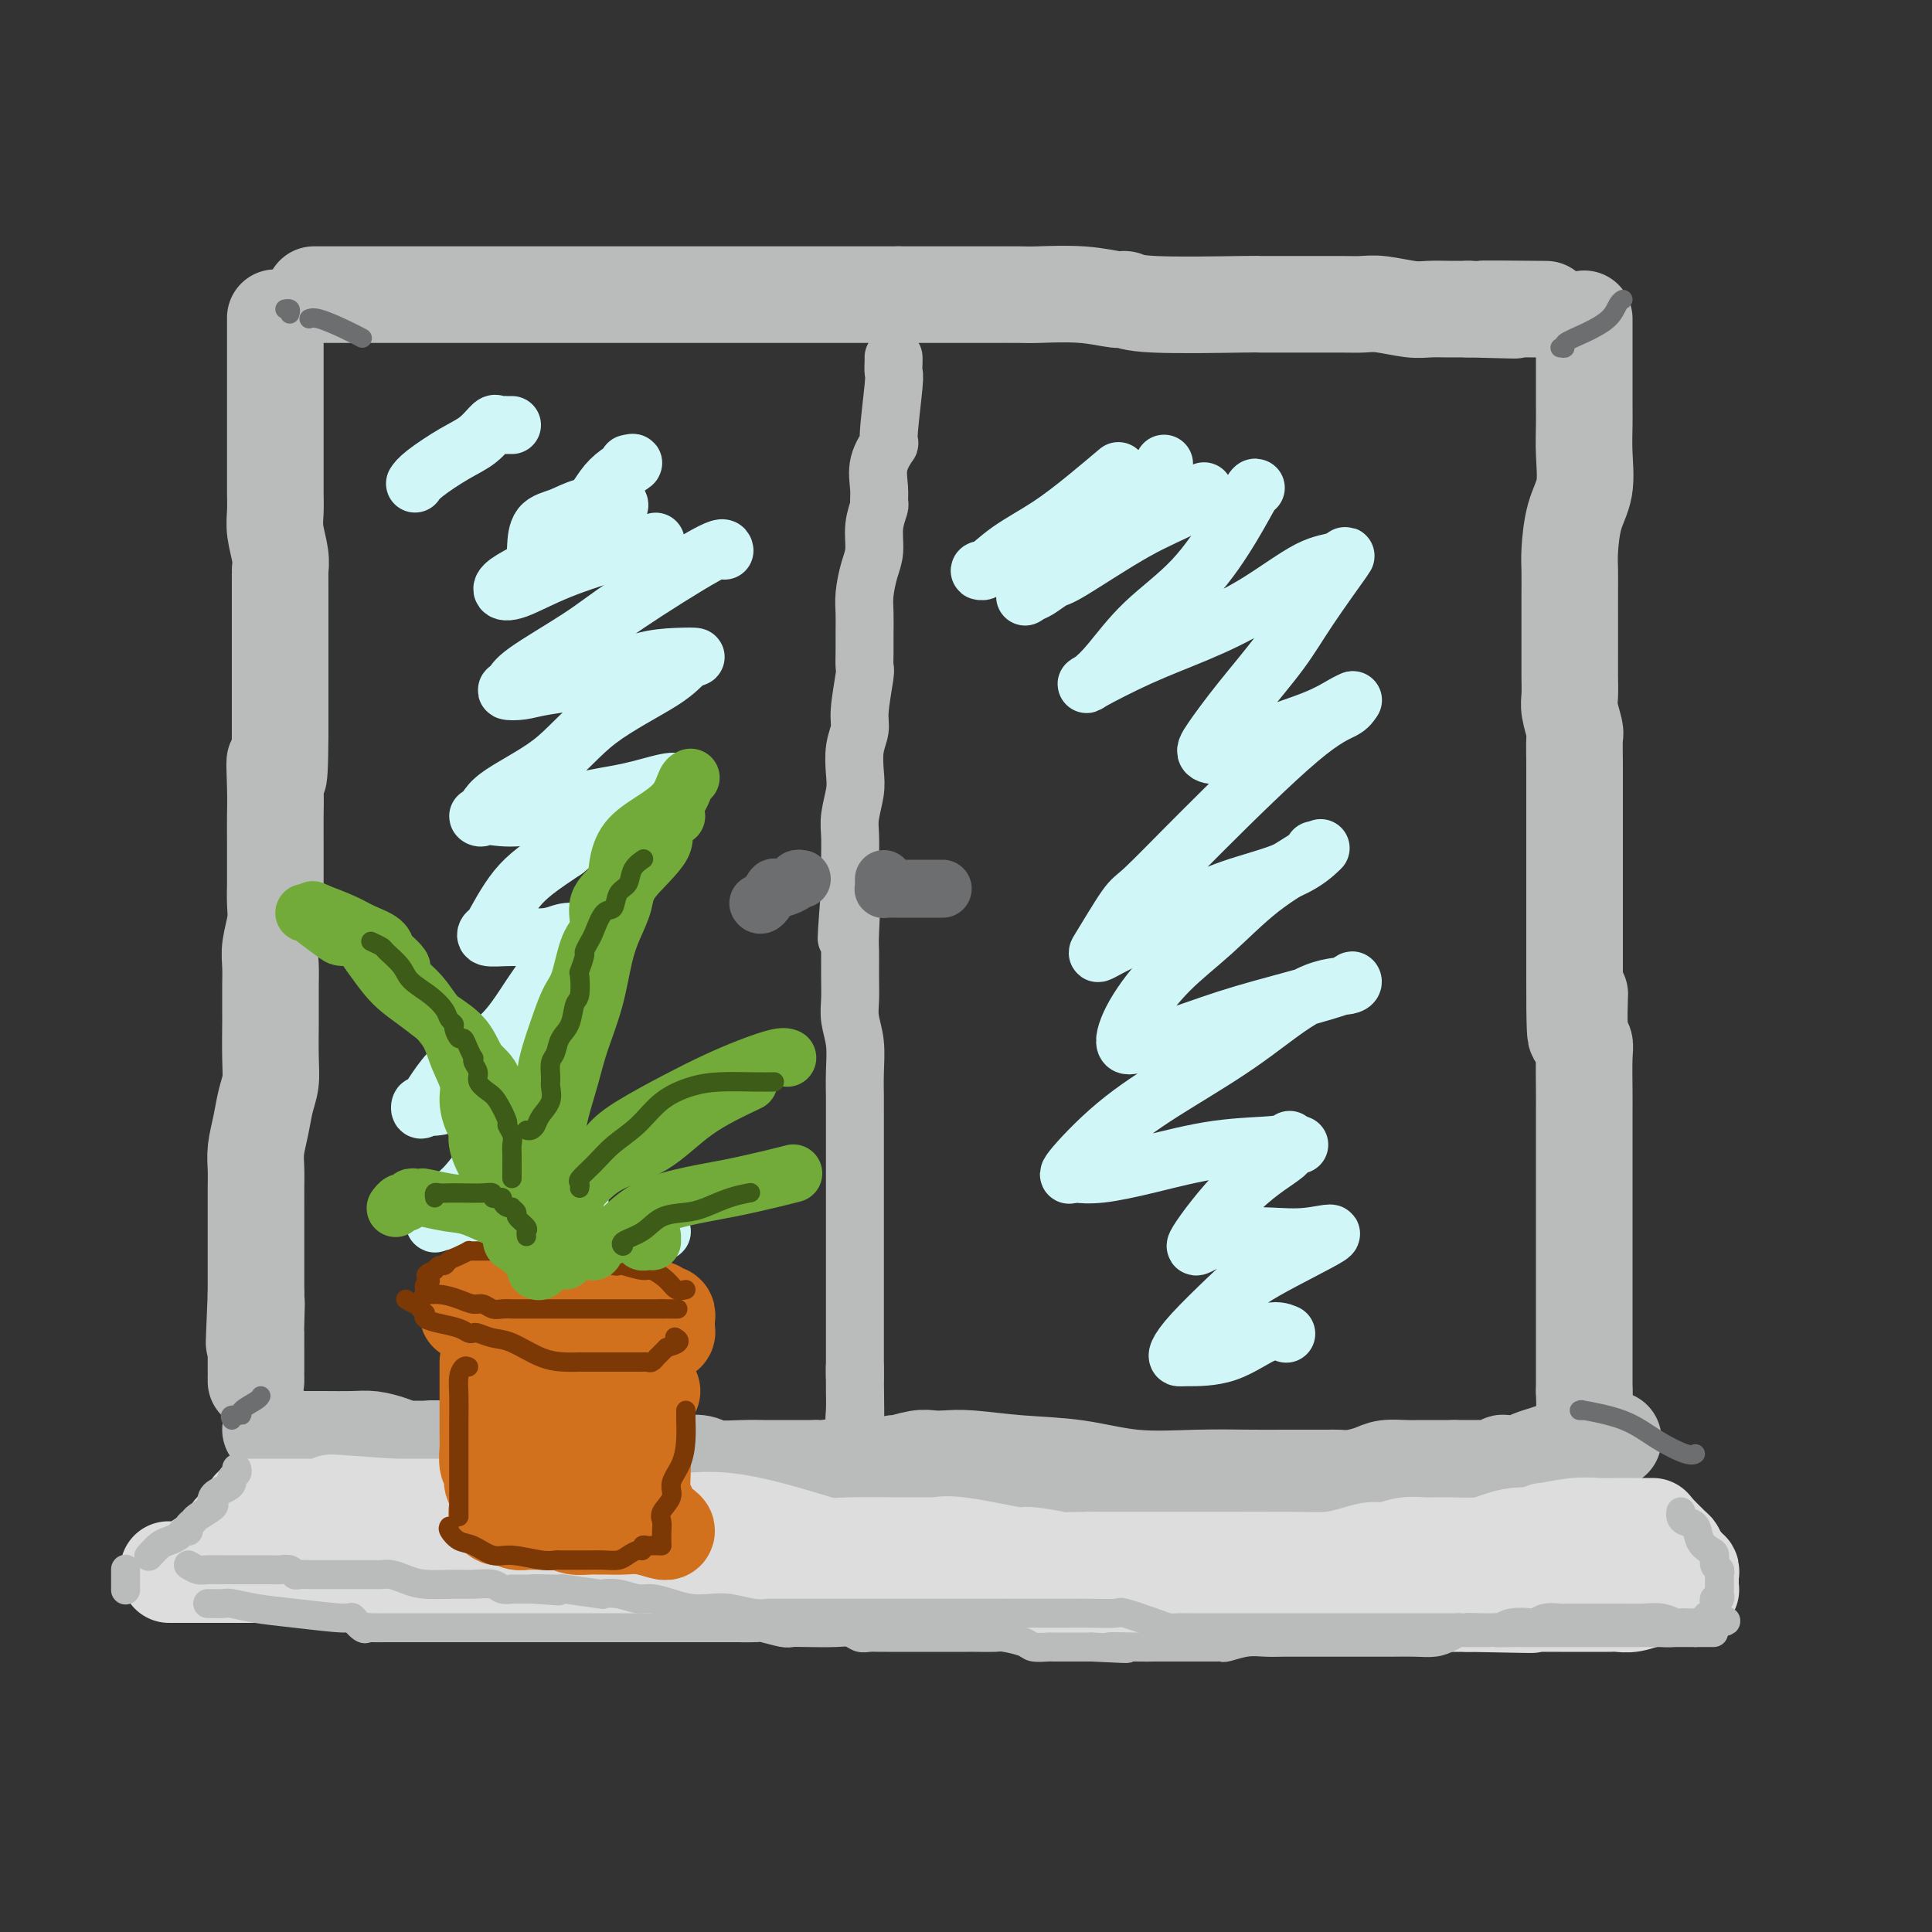 <svg viewBox='0 0 400 400' version='1.1' xmlns='http://www.w3.org/2000/svg' xmlns:xlink='http://www.w3.org/1999/xlink'><rect x="0" y="0" width="400" height="400" fill="#333333" stroke="none"/><g fill='none' stroke='rgb(186,187,187)' stroke-width='20' stroke-linecap='round' stroke-linejoin='round'><path d='M65,61c0.460,0.000 0.920,0.000 1,0c0.080,0.000 -0.220,0.000 0,0c0.220,-0.000 0.959,-0.000 2,0c1.041,0.000 2.386,0.000 3,0c0.614,0.000 0.499,-0.000 1,0c0.501,0.000 1.617,0.000 3,0c1.383,0.000 3.031,0.000 4,0c0.969,0.000 1.258,-0.000 2,0c0.742,0.000 1.937,0.000 4,0c2.063,0.000 4.994,0.000 7,0c2.006,0.000 3.087,0.000 5,0c1.913,-0.000 4.658,0.000 7,0c2.342,0.000 4.281,-0.000 6,0c1.719,0.000 3.218,0.000 5,0c1.782,0.000 3.846,0.000 5,0c1.154,-0.000 1.400,-0.000 2,0c0.600,0.000 1.556,0.000 2,0c0.444,-0.000 0.375,-0.000 1,0c0.625,0.000 1.945,0.000 3,0c1.055,-0.000 1.846,-0.000 3,0c1.154,0.000 2.670,0.000 4,0c1.330,-0.000 2.474,-0.000 4,0c1.526,0.000 3.436,0.000 5,0c1.564,-0.000 2.784,-0.000 4,0c1.216,0.000 2.429,0.000 4,0c1.571,-0.000 3.502,-0.000 5,0c1.498,0.000 2.565,0.000 4,0c1.435,-0.000 3.238,-0.000 5,0c1.762,0.000 3.483,0.000 5,0c1.517,-0.000 2.832,-0.000 4,0c1.168,0.000 2.191,0.000 4,0c1.809,0.000 4.405,0.000 7,0'/><path d='M186,61c19.946,-0.000 9.313,-0.000 6,0c-3.313,0.000 0.696,0.000 3,0c2.304,-0.000 2.904,-0.001 4,0c1.096,0.001 2.689,0.004 5,0c2.311,-0.004 5.340,-0.016 7,0c1.660,0.016 1.953,0.061 4,0c2.047,-0.061 5.850,-0.226 9,0c3.150,0.226 5.649,0.845 7,1c1.351,0.155 1.554,-0.155 2,0c0.446,0.155 1.134,0.773 6,1c4.866,0.227 13.910,0.061 18,0c4.090,-0.061 3.227,-0.016 4,0c0.773,0.016 3.182,0.005 5,0c1.818,-0.005 3.043,-0.002 4,0c0.957,0.002 1.645,0.004 3,0c1.355,-0.004 3.376,-0.015 5,0c1.624,0.015 2.850,0.057 4,0c1.150,-0.057 2.224,-0.211 4,0c1.776,0.211 4.255,0.789 6,1c1.745,0.211 2.756,0.057 4,0c1.244,-0.057 2.719,-0.015 4,0c1.281,0.015 2.366,0.004 3,0c0.634,-0.004 0.817,-0.002 1,0'/><path d='M304,64c18.286,0.464 5.000,0.125 3,0c-2.000,-0.125 7.286,-0.036 11,0c3.714,0.036 1.857,0.018 0,0'/><path d='M57,66c-0.000,-0.203 -0.000,-0.407 0,0c0.000,0.407 0.000,1.424 0,2c-0.000,0.576 -0.000,0.712 0,1c0.000,0.288 0.000,0.729 0,1c-0.000,0.271 -0.000,0.374 0,1c0.000,0.626 0.000,1.777 0,3c-0.000,1.223 -0.000,2.518 0,3c0.000,0.482 0.000,0.152 0,1c-0.000,0.848 -0.000,2.874 0,4c0.000,1.126 0.000,1.353 0,2c-0.000,0.647 -0.000,1.716 0,3c0.000,1.284 0.000,2.783 0,4c-0.000,1.217 -0.001,2.151 0,3c0.001,0.849 0.004,1.613 0,3c-0.004,1.387 -0.015,3.398 0,5c0.015,1.602 0.057,2.795 0,4c-0.057,1.205 -0.211,2.422 0,4c0.211,1.578 0.789,3.518 1,5c0.211,1.482 0.057,2.506 0,3c-0.057,0.494 -0.015,0.457 0,1c0.015,0.543 0.004,1.667 0,3c-0.004,1.333 -0.001,2.874 0,4c0.001,1.126 0.000,1.838 0,3c-0.000,1.162 -0.000,2.774 0,4c0.000,1.226 0.000,2.064 0,3c-0.000,0.936 -0.000,1.969 0,3c0.000,1.031 0.000,2.060 0,3c-0.000,0.940 -0.000,1.792 0,3c0.000,1.208 0.000,2.774 0,4c-0.000,1.226 -0.000,2.113 0,3'/><path d='M58,152c-0.072,14.440 -0.751,7.541 -1,6c-0.249,-1.541 -0.067,2.275 0,5c0.067,2.725 0.018,4.360 0,6c-0.018,1.640 -0.004,3.284 0,5c0.004,1.716 -0.003,3.505 0,5c0.003,1.495 0.015,2.695 0,4c-0.015,1.305 -0.057,2.713 0,4c0.057,1.287 0.211,2.451 0,4c-0.211,1.549 -0.789,3.482 -1,5c-0.211,1.518 -0.057,2.621 0,4c0.057,1.379 0.015,3.033 0,4c-0.015,0.967 -0.004,1.248 0,2c0.004,0.752 0.002,1.975 0,3c-0.002,1.025 -0.004,1.851 0,2c0.004,0.149 0.012,-0.380 0,1c-0.012,1.380 -0.046,4.669 0,7c0.046,2.331 0.170,3.705 0,5c-0.170,1.295 -0.634,2.512 -1,4c-0.366,1.488 -0.634,3.245 -1,5c-0.366,1.755 -0.830,3.506 -1,5c-0.170,1.494 -0.046,2.732 0,4c0.046,1.268 0.012,2.567 0,4c-0.012,1.433 -0.003,3.002 0,4c0.003,0.998 0.001,1.426 0,2c-0.001,0.574 -0.000,1.293 0,2c0.000,0.707 0.000,1.400 0,2c-0.000,0.600 -0.000,1.105 0,2c0.000,0.895 0.000,2.178 0,3c-0.000,0.822 -0.000,1.183 0,2c0.000,0.817 0.000,2.091 0,3c-0.000,0.909 -0.000,1.455 0,2'/><path d='M53,268c-0.774,18.462 -0.207,6.617 0,3c0.207,-3.617 0.056,0.993 0,3c-0.056,2.007 -0.015,1.413 0,2c0.015,0.587 0.004,2.357 0,4c-0.004,1.643 -0.001,3.158 0,4c0.001,0.842 0.000,1.009 0,1c-0.000,-0.009 -0.000,-0.195 0,0c0.000,0.195 0.000,0.770 0,1c-0.000,0.230 -0.000,0.115 0,0'/><path d='M56,296c0.431,-0.083 0.863,-0.166 1,0c0.137,0.166 -0.020,0.580 0,1c0.020,0.420 0.217,0.845 1,1c0.783,0.155 2.151,0.041 3,0c0.849,-0.041 1.178,-0.008 2,0c0.822,0.008 2.135,-0.008 4,0c1.865,0.008 4.282,0.041 6,0c1.718,-0.041 2.739,-0.154 4,0c1.261,0.154 2.764,0.576 4,1c1.236,0.424 2.206,0.849 3,1c0.794,0.151 1.413,0.027 2,0c0.587,-0.027 1.141,0.044 2,0c0.859,-0.044 2.024,-0.204 3,0c0.976,0.204 1.762,0.773 3,1c1.238,0.227 2.929,0.112 5,0c2.071,-0.112 4.522,-0.222 7,0c2.478,0.222 4.983,0.778 7,1c2.017,0.222 3.547,0.112 5,0c1.453,-0.112 2.828,-0.226 4,0c1.172,0.226 2.140,0.793 3,1c0.860,0.207 1.613,0.054 3,0c1.387,-0.054 3.407,-0.011 5,0c1.593,0.011 2.757,-0.011 4,0c1.243,0.011 2.564,0.056 4,0c1.436,-0.056 2.988,-0.211 4,0c1.012,0.211 1.484,0.789 3,1c1.516,0.211 4.078,0.057 6,0c1.922,-0.057 3.206,-0.015 4,0c0.794,0.015 1.098,0.004 2,0c0.902,-0.004 2.400,-0.001 4,0c1.600,0.001 3.300,0.001 5,0'/><path d='M169,304c18.250,1.236 7.374,0.327 4,0c-3.374,-0.327 0.753,-0.073 3,0c2.247,0.073 2.615,-0.037 3,0c0.385,0.037 0.788,0.220 2,0c1.212,-0.220 3.233,-0.843 4,-1c0.767,-0.157 0.280,0.153 1,0c0.720,-0.153 2.648,-0.770 4,-1c1.352,-0.230 2.128,-0.074 3,0c0.872,0.074 1.840,0.066 3,0c1.160,-0.066 2.511,-0.189 5,0c2.489,0.189 6.117,0.692 10,1c3.883,0.308 8.022,0.422 12,1c3.978,0.578 7.795,1.619 12,2c4.205,0.381 8.799,0.102 13,0c4.201,-0.102 8.008,-0.027 11,0c2.992,0.027 5.169,0.007 7,0c1.831,-0.007 3.316,-0.002 4,0c0.684,0.002 0.567,0.000 1,0c0.433,-0.000 1.416,0.001 2,0c0.584,-0.001 0.768,-0.003 1,0c0.232,0.003 0.511,0.011 1,0c0.489,-0.011 1.187,-0.041 2,0c0.813,0.041 1.740,0.155 3,0c1.260,-0.155 2.854,-0.577 4,-1c1.146,-0.423 1.846,-0.845 3,-1c1.154,-0.155 2.763,-0.041 4,0c1.237,0.041 2.102,0.011 3,0c0.898,-0.011 1.828,-0.003 3,0c1.172,0.003 2.586,0.002 4,0'/><path d='M301,304c21.249,-0.001 8.373,-0.004 4,0c-4.373,0.004 -0.242,0.015 2,0c2.242,-0.015 2.593,-0.057 3,0c0.407,0.057 0.868,0.212 1,0c0.132,-0.212 -0.065,-0.792 0,-1c0.065,-0.208 0.390,-0.045 1,0c0.610,0.045 1.503,-0.030 2,0c0.497,0.030 0.599,0.163 1,0c0.401,-0.163 1.101,-0.622 2,-1c0.899,-0.378 1.996,-0.676 3,-1c1.004,-0.324 1.915,-0.675 3,-1c1.085,-0.325 2.343,-0.623 3,-1c0.657,-0.377 0.712,-0.833 1,-1c0.288,-0.167 0.809,-0.045 1,0c0.191,0.045 0.051,0.012 1,0c0.949,-0.012 2.986,-0.003 4,0c1.014,0.003 1.004,0.001 1,0c-0.004,-0.001 -0.002,-0.000 0,0'/><path d='M328,66c0.000,0.346 0.000,0.692 0,1c-0.000,0.308 -0.000,0.578 0,1c0.000,0.422 0.000,0.996 0,2c-0.000,1.004 -0.001,2.440 0,4c0.001,1.560 0.002,3.245 0,5c-0.002,1.755 -0.007,3.579 0,5c0.007,1.421 0.026,2.439 0,4c-0.026,1.561 -0.098,3.665 0,6c0.098,2.335 0.366,4.902 0,7c-0.366,2.098 -1.366,3.729 -2,6c-0.634,2.271 -0.902,5.184 -1,7c-0.098,1.816 -0.026,2.537 0,4c0.026,1.463 0.007,3.668 0,5c-0.007,1.332 -0.002,1.792 0,2c0.002,0.208 -0.001,0.165 0,2c0.001,1.835 0.004,5.550 0,8c-0.004,2.450 -0.015,3.637 0,5c0.015,1.363 0.057,2.902 0,4c-0.057,1.098 -0.211,1.755 0,3c0.211,1.245 0.789,3.078 1,4c0.211,0.922 0.057,0.932 0,2c-0.057,1.068 -0.015,3.192 0,5c0.015,1.808 0.004,3.298 0,4c-0.004,0.702 -0.001,0.615 0,3c0.001,2.385 0.000,7.242 0,10c-0.000,2.758 -0.000,3.416 0,5c0.000,1.584 0.000,4.095 0,6c-0.000,1.905 -0.000,3.205 0,5c0.000,1.795 0.000,4.084 0,6c-0.000,1.916 -0.000,3.458 0,5'/><path d='M326,202c-0.067,21.928 0.767,8.746 1,5c0.233,-3.746 -0.134,1.942 0,5c0.134,3.058 0.768,3.485 1,4c0.232,0.515 0.062,1.118 0,3c-0.062,1.882 -0.017,5.042 0,7c0.017,1.958 0.004,2.715 0,4c-0.004,1.285 -0.001,3.097 0,5c0.001,1.903 0.000,3.897 0,5c-0.000,1.103 -0.000,1.314 0,2c0.000,0.686 0.000,1.848 0,4c-0.000,2.152 -0.000,5.294 0,7c0.000,1.706 0.000,1.975 0,3c-0.000,1.025 -0.000,2.807 0,4c0.000,1.193 0.000,1.796 0,3c-0.000,1.204 -0.000,3.009 0,4c0.000,0.991 0.000,1.168 0,2c-0.000,0.832 -0.000,2.320 0,3c0.000,0.680 0.000,0.553 0,1c-0.000,0.447 -0.000,1.468 0,3c0.000,1.532 0.000,3.576 0,5c-0.000,1.424 -0.000,2.227 0,3c0.000,0.773 0.000,1.516 0,2c-0.000,0.484 -0.000,0.710 0,1c0.000,0.290 0.000,0.645 0,1'/><path d='M328,288c0.333,14.333 0.167,7.167 0,0'/></g>
<g fill='none' stroke='rgb(186,187,187)' stroke-width='12' stroke-linecap='round' stroke-linejoin='round'><path d='M185,74c0.009,0.209 0.019,0.417 0,1c-0.019,0.583 -0.065,1.540 0,2c0.065,0.460 0.242,0.423 0,3c-0.242,2.577 -0.902,7.770 -1,10c-0.098,2.230 0.367,1.499 0,2c-0.367,0.501 -1.566,2.236 -2,4c-0.434,1.764 -0.101,3.557 0,5c0.101,1.443 -0.028,2.537 0,3c0.028,0.463 0.214,0.294 0,1c-0.214,0.706 -0.828,2.288 -1,4c-0.172,1.712 0.097,3.553 0,5c-0.097,1.447 -0.562,2.501 -1,4c-0.438,1.499 -0.850,3.442 -1,5c-0.150,1.558 -0.039,2.730 0,4c0.039,1.270 0.006,2.636 0,4c-0.006,1.364 0.013,2.724 0,4c-0.013,1.276 -0.060,2.468 0,3c0.060,0.532 0.226,0.403 0,2c-0.226,1.597 -0.844,4.918 -1,7c-0.156,2.082 0.151,2.924 0,4c-0.151,1.076 -0.758,2.387 -1,4c-0.242,1.613 -0.117,3.528 0,5c0.117,1.472 0.228,2.499 0,4c-0.228,1.501 -0.793,3.474 -1,5c-0.207,1.526 -0.056,2.603 0,4c0.056,1.397 0.016,3.113 0,5c-0.016,1.887 -0.008,3.943 0,6'/><path d='M176,184c-1.392,17.955 -0.373,7.842 0,5c0.373,-2.842 0.099,1.586 0,4c-0.099,2.414 -0.023,2.815 0,4c0.023,1.185 -0.008,3.155 0,5c0.008,1.845 0.055,3.566 0,5c-0.055,1.434 -0.211,2.583 0,4c0.211,1.417 0.789,3.102 1,5c0.211,1.898 0.057,4.007 0,6c-0.057,1.993 -0.015,3.869 0,5c0.015,1.131 0.004,1.517 0,3c-0.004,1.483 -0.001,4.065 0,6c0.001,1.935 0.000,3.224 0,4c-0.000,0.776 -0.000,1.039 0,2c0.000,0.961 0.000,2.620 0,4c-0.000,1.380 -0.000,2.482 0,4c0.000,1.518 0.000,3.451 0,5c-0.000,1.549 -0.000,2.712 0,4c0.000,1.288 0.000,2.700 0,4c-0.000,1.300 -0.000,2.488 0,4c0.000,1.512 0.000,3.347 0,5c-0.000,1.653 -0.000,3.126 0,4c0.000,0.874 0.000,1.151 0,2c-0.000,0.849 -0.000,2.269 0,3c0.000,0.731 0.000,0.773 0,1c-0.000,0.227 -0.000,0.638 0,1c0.000,0.362 0.000,0.675 0,1c-0.000,0.325 -0.000,0.663 0,1'/><path d='M177,285c0.154,15.582 0.040,4.036 0,0c-0.040,-4.036 -0.007,-0.563 0,1c0.007,1.563 -0.013,1.218 0,2c0.013,0.782 0.060,2.693 0,4c-0.060,1.307 -0.226,2.010 0,3c0.226,0.990 0.844,2.265 1,3c0.156,0.735 -0.150,0.929 0,1c0.150,0.071 0.757,0.020 1,0c0.243,-0.020 0.121,-0.010 0,0'/></g>
<g fill='none' stroke='rgb(208,246,247)' stroke-width='12' stroke-linecap='round' stroke-linejoin='round'><path d='M106,88c-0.336,0.005 -0.672,0.011 -1,0c-0.328,-0.011 -0.647,-0.037 -1,0c-0.353,0.037 -0.738,0.139 -1,0c-0.262,-0.139 -0.400,-0.517 -1,0c-0.600,0.517 -1.664,1.929 -3,3c-1.336,1.071 -2.946,1.803 -5,3c-2.054,1.197 -4.553,2.861 -6,4c-1.447,1.139 -1.842,1.754 -2,2c-0.158,0.246 -0.079,0.123 0,0'/><path d='M130,96c0.688,-0.163 1.377,-0.326 1,0c-0.377,0.326 -1.819,1.141 -3,2c-1.181,0.859 -2.103,1.764 -3,3c-0.897,1.236 -1.771,2.804 -3,4c-1.229,1.196 -2.813,2.019 -4,3c-1.187,0.981 -1.978,2.120 -3,3c-1.022,0.880 -2.276,1.502 -3,2c-0.724,0.498 -0.917,0.873 -1,1c-0.083,0.127 -0.057,0.006 0,-1c0.057,-1.006 0.144,-2.897 1,-4c0.856,-1.103 2.481,-1.417 4,-2c1.519,-0.583 2.934,-1.435 5,-2c2.066,-0.565 4.785,-0.845 6,-1c1.215,-0.155 0.928,-0.187 1,0c0.072,0.187 0.504,0.592 0,1c-0.504,0.408 -1.944,0.820 -4,2c-2.056,1.180 -4.728,3.128 -7,5c-2.272,1.872 -4.145,3.667 -6,5c-1.855,1.333 -3.693,2.203 -5,3c-1.307,0.797 -2.082,1.520 -2,2c0.082,0.480 1.022,0.716 3,0c1.978,-0.716 4.994,-2.385 9,-4c4.006,-1.615 9.002,-3.176 12,-4c2.998,-0.824 3.999,-0.912 5,-1'/><path d='M133,113c4.833,-1.500 2.417,-0.750 0,0'/><path d='M150,114c-0.098,-0.548 -0.196,-1.097 -4,1c-3.804,2.097 -11.312,6.839 -16,10c-4.688,3.161 -6.554,4.743 -10,7c-3.446,2.257 -8.473,5.191 -11,7c-2.527,1.809 -2.556,2.494 -3,3c-0.444,0.506 -1.304,0.833 -1,1c0.304,0.167 1.770,0.174 3,0c1.230,-0.174 2.223,-0.530 5,-1c2.777,-0.470 7.337,-1.053 11,-2c3.663,-0.947 6.428,-2.259 9,-3c2.572,-0.741 4.953,-0.912 7,-1c2.047,-0.088 3.762,-0.094 4,0c0.238,0.094 -1.001,0.289 -2,1c-0.999,0.711 -1.759,1.939 -5,4c-3.241,2.061 -8.964,4.955 -13,8c-4.036,3.045 -6.385,6.242 -10,9c-3.615,2.758 -8.497,5.078 -11,7c-2.503,1.922 -2.629,3.446 -3,4c-0.371,0.554 -0.988,0.139 -1,0c-0.012,-0.139 0.580,-0.000 1,0c0.420,0.000 0.669,-0.137 2,0c1.331,0.137 3.745,0.549 7,0c3.255,-0.549 7.350,-2.057 11,-3c3.650,-0.943 6.854,-1.321 10,-2c3.146,-0.679 6.235,-1.661 8,-2c1.765,-0.339 2.205,-0.036 2,0c-0.205,0.036 -1.055,-0.197 -2,0c-0.945,0.197 -1.985,0.822 -4,2c-2.015,1.178 -5.004,2.908 -8,5c-2.996,2.092 -5.998,4.546 -9,7'/><path d='M117,176c-5.223,3.504 -7.779,5.264 -10,8c-2.221,2.736 -4.106,6.447 -5,8c-0.894,1.553 -0.795,0.948 -1,1c-0.205,0.052 -0.713,0.760 0,1c0.713,0.240 2.647,0.012 5,0c2.353,-0.012 5.126,0.193 7,0c1.874,-0.193 2.851,-0.783 4,-1c1.149,-0.217 2.471,-0.062 3,0c0.529,0.062 0.264,0.031 0,0'/><path d='M119,196c-0.740,0.181 -1.480,0.362 -3,2c-1.520,1.638 -3.819,4.733 -6,8c-2.181,3.267 -4.242,6.707 -7,9c-2.758,2.293 -6.211,3.439 -9,6c-2.789,2.561 -4.915,6.538 -6,8c-1.085,1.462 -1.130,0.409 -1,0c0.130,-0.409 0.435,-0.173 1,0c0.565,0.173 1.388,0.283 3,0c1.612,-0.283 4.011,-0.961 7,-2c2.989,-1.039 6.568,-2.440 8,-3c1.432,-0.560 0.716,-0.280 0,0'/><path d='M116,221c-0.022,0.878 -0.044,1.757 -1,3c-0.956,1.243 -2.844,2.852 -5,5c-2.156,2.148 -4.578,4.835 -7,8c-2.422,3.165 -4.845,6.807 -7,9c-2.155,2.193 -4.043,2.936 -5,4c-0.957,1.064 -0.982,2.449 -1,3c-0.018,0.551 -0.029,0.267 1,0c1.029,-0.267 3.099,-0.516 6,-1c2.901,-0.484 6.633,-1.202 10,-2c3.367,-0.798 6.368,-1.676 8,-2c1.632,-0.324 1.895,-0.092 2,0c0.105,0.092 0.053,0.046 0,0'/><path d='M120,249c-3.578,3.075 -7.156,6.151 -9,8c-1.844,1.849 -1.953,2.473 -3,4c-1.047,1.527 -3.030,3.958 -3,5c0.030,1.042 2.074,0.696 3,0c0.926,-0.696 0.735,-1.742 3,-3c2.265,-1.258 6.986,-2.729 11,-4c4.014,-1.271 7.322,-2.342 10,-3c2.678,-0.658 4.725,-0.904 5,-1c0.275,-0.096 -1.222,-0.043 -2,0c-0.778,0.043 -0.835,0.075 -1,1c-0.165,0.925 -0.436,2.743 -1,4c-0.564,1.257 -1.421,1.954 -2,3c-0.579,1.046 -0.880,2.442 -1,3c-0.120,0.558 -0.060,0.279 0,0'/><path d='M231,98c0.491,-0.416 0.983,-0.832 0,0c-0.983,0.832 -3.440,2.912 -6,5c-2.560,2.088 -5.225,4.184 -8,6c-2.775,1.816 -5.662,3.351 -8,5c-2.338,1.649 -4.126,3.410 -5,4c-0.874,0.590 -0.832,0.008 -1,0c-0.168,-0.008 -0.545,0.558 1,0c1.545,-0.558 5.014,-2.241 9,-4c3.986,-1.759 8.491,-3.595 12,-6c3.509,-2.405 6.022,-5.378 8,-7c1.978,-1.622 3.422,-1.892 4,-2c0.578,-0.108 0.289,-0.054 0,0'/><path d='M241,96c-0.239,1.232 -0.479,2.464 -1,3c-0.521,0.536 -1.324,0.375 -3,2c-1.676,1.625 -4.224,5.036 -7,8c-2.776,2.964 -5.781,5.480 -9,8c-3.219,2.520 -6.652,5.042 -8,6c-1.348,0.958 -0.612,0.350 0,0c0.612,-0.350 1.101,-0.442 2,-1c0.899,-0.558 2.210,-1.583 3,-2c0.790,-0.417 1.060,-0.228 4,-2c2.940,-1.772 8.551,-5.506 13,-8c4.449,-2.494 7.736,-3.748 10,-5c2.264,-1.252 3.504,-2.500 4,-3c0.496,-0.500 0.248,-0.250 0,0'/><path d='M260,101c-0.144,-0.094 -0.289,-0.188 -1,1c-0.711,1.188 -1.990,3.660 -4,7c-2.010,3.340 -4.753,7.550 -8,11c-3.247,3.450 -7.000,6.139 -10,9c-3.000,2.861 -5.249,5.894 -7,8c-1.751,2.106 -3.005,3.284 -4,4c-0.995,0.716 -1.730,0.969 0,0c1.730,-0.969 5.926,-3.161 10,-5c4.074,-1.839 8.026,-3.324 12,-5c3.974,-1.676 7.971,-3.543 12,-6c4.029,-2.457 8.090,-5.506 11,-7c2.910,-1.494 4.668,-1.435 6,-2c1.332,-0.565 2.239,-1.753 1,0c-1.239,1.753 -4.622,6.449 -7,10c-2.378,3.551 -3.751,5.959 -6,9c-2.249,3.041 -5.374,6.716 -8,10c-2.626,3.284 -4.752,6.178 -6,8c-1.248,1.822 -1.617,2.573 -1,3c0.617,0.427 2.222,0.531 4,0c1.778,-0.531 3.731,-1.698 7,-3c3.269,-1.302 7.856,-2.741 11,-4c3.144,-1.259 4.847,-2.339 6,-3c1.153,-0.661 1.758,-0.903 2,-1c0.242,-0.097 0.121,-0.048 0,0'/><path d='M280,145c-0.341,0.649 -0.683,1.298 -2,2c-1.317,0.702 -3.610,1.456 -9,6c-5.390,4.544 -13.876,12.876 -20,19c-6.124,6.124 -9.887,10.039 -12,12c-2.113,1.961 -2.575,1.967 -4,4c-1.425,2.033 -3.814,6.093 -5,8c-1.186,1.907 -1.168,1.663 2,0c3.168,-1.663 9.487,-4.744 14,-7c4.513,-2.256 7.220,-3.687 11,-5c3.780,-1.313 8.633,-2.507 12,-4c3.367,-1.493 5.248,-3.284 6,-4c0.752,-0.716 0.376,-0.358 0,0'/><path d='M272,176c-0.070,0.390 -0.140,0.780 -2,2c-1.860,1.220 -5.509,3.270 -9,6c-3.491,2.730 -6.823,6.139 -10,9c-3.177,2.861 -6.201,5.172 -9,8c-2.799,2.828 -5.375,6.172 -7,9c-1.625,2.828 -2.298,5.142 -2,6c0.298,0.858 1.569,0.262 3,0c1.431,-0.262 3.024,-0.190 6,-1c2.976,-0.810 7.335,-2.500 12,-4c4.665,-1.500 9.636,-2.808 14,-4c4.364,-1.192 8.120,-2.268 10,-3c1.880,-0.732 1.885,-1.119 2,-1c0.115,0.119 0.342,0.743 -1,1c-1.342,0.257 -4.253,0.147 -8,2c-3.747,1.853 -8.331,5.670 -13,9c-4.669,3.330 -9.422,6.174 -14,9c-4.578,2.826 -8.980,5.634 -13,9c-4.020,3.366 -7.657,7.289 -9,9c-1.343,1.711 -0.393,1.208 0,1c0.393,-0.208 0.227,-0.121 1,0c0.773,0.121 2.484,0.278 5,0c2.516,-0.278 5.837,-0.989 10,-2c4.163,-1.011 9.167,-2.323 14,-3c4.833,-0.677 9.493,-0.721 12,-1c2.507,-0.279 2.859,-0.794 3,-1c0.141,-0.206 0.070,-0.103 0,0'/><path d='M269,237c-0.930,-0.103 -1.861,-0.206 -2,0c-0.139,0.206 0.512,0.721 -1,2c-1.512,1.279 -5.187,3.323 -9,7c-3.813,3.677 -7.762,8.987 -9,11c-1.238,2.013 0.237,0.730 2,0c1.763,-0.730 3.813,-0.906 6,-1c2.187,-0.094 4.511,-0.107 7,0c2.489,0.107 5.145,0.335 8,0c2.855,-0.335 5.910,-1.232 4,0c-1.910,1.232 -8.785,4.593 -13,7c-4.215,2.407 -5.769,3.860 -8,6c-2.231,2.140 -5.139,4.966 -7,7c-1.861,2.034 -2.676,3.276 -3,4c-0.324,0.724 -0.156,0.930 0,1c0.156,0.070 0.302,0.005 2,0c1.698,-0.005 4.950,0.050 8,-1c3.050,-1.050 5.898,-3.206 8,-4c2.102,-0.794 3.458,-0.227 4,0c0.542,0.227 0.271,0.113 0,0'/></g>
<g fill='none' stroke='rgb(109,110,112)' stroke-width='12' stroke-linecap='round' stroke-linejoin='round'><path d='M183,182c-0.006,0.309 -0.013,0.619 0,1c0.013,0.381 0.045,0.834 0,1c-0.045,0.166 -0.166,0.044 0,0c0.166,-0.044 0.620,-0.012 1,0c0.380,0.012 0.686,0.003 1,0c0.314,-0.003 0.636,-0.001 1,0c0.364,0.001 0.771,0.000 1,0c0.229,-0.000 0.282,-0.000 1,0c0.718,0.000 2.101,0.000 3,0c0.899,-0.000 1.313,-0.000 2,0c0.687,0.000 1.646,0.000 2,0c0.354,-0.000 0.101,-0.000 0,0c-0.101,0.000 -0.051,0.000 0,0'/><path d='M166,182c-0.396,-0.076 -0.792,-0.153 -1,0c-0.208,0.153 -0.227,0.535 -1,1c-0.773,0.465 -2.298,1.014 -3,1c-0.702,-0.014 -0.580,-0.591 -1,0c-0.420,0.591 -1.382,2.352 -2,3c-0.618,0.648 -0.891,0.185 -1,0c-0.109,-0.185 -0.055,-0.093 0,0'/></g>
<g fill='none' stroke='rgb(221,221,221)' stroke-width='20' stroke-linecap='round' stroke-linejoin='round'><path d='M50,315c-0.302,0.333 -0.604,0.666 -1,1c-0.396,0.334 -0.885,0.669 -1,1c-0.115,0.331 0.143,0.657 0,1c-0.143,0.343 -0.687,0.704 -1,1c-0.313,0.296 -0.394,0.528 -1,1c-0.606,0.472 -1.735,1.184 -3,2c-1.265,0.816 -2.665,1.735 -3,2c-0.335,0.265 0.395,-0.125 0,0c-0.395,0.125 -1.914,0.764 -3,1c-1.086,0.236 -1.739,0.067 -2,0c-0.261,-0.067 -0.131,-0.034 0,0'/><path d='M35,326c0.358,-0.000 0.717,-0.000 1,0c0.283,0.000 0.491,0.000 1,0c0.509,-0.000 1.321,-0.000 2,0c0.679,0.000 1.227,0.000 2,0c0.773,-0.000 1.772,-0.000 3,0c1.228,0.000 2.685,0.000 4,0c1.315,-0.000 2.488,-0.000 4,0c1.512,0.000 3.363,0.000 5,0c1.637,-0.000 3.060,-0.000 4,0c0.940,0.000 1.397,0.000 2,0c0.603,-0.000 1.350,-0.000 2,0c0.650,0.000 1.201,0.000 2,0c0.799,-0.000 1.845,-0.001 3,0c1.155,0.001 2.418,0.003 4,0c1.582,-0.003 3.482,-0.011 5,0c1.518,0.011 2.654,0.041 4,0c1.346,-0.041 2.904,-0.155 5,0c2.096,0.155 4.731,0.577 7,1c2.269,0.423 4.172,0.846 6,1c1.828,0.154 3.581,0.040 5,0c1.419,-0.040 2.503,-0.007 4,0c1.497,0.007 3.405,-0.012 5,0c1.595,0.012 2.876,0.056 5,0c2.124,-0.056 5.090,-0.211 8,0c2.910,0.211 5.766,0.789 8,1c2.234,0.211 3.848,0.057 6,0c2.152,-0.057 4.842,-0.015 7,0c2.158,0.015 3.785,0.004 5,0c1.215,-0.004 2.020,-0.001 3,0c0.980,0.001 2.137,0.000 3,0c0.863,-0.000 1.431,-0.000 2,0'/><path d='M162,329c20.433,0.461 8.014,0.113 4,0c-4.014,-0.113 0.376,0.008 3,0c2.624,-0.008 3.483,-0.146 4,0c0.517,0.146 0.694,0.575 3,1c2.306,0.425 6.742,0.846 9,1c2.258,0.154 2.337,0.042 4,0c1.663,-0.042 4.909,-0.012 7,0c2.091,0.012 3.028,0.007 5,0c1.972,-0.007 4.979,-0.016 7,0c2.021,0.016 3.057,0.057 5,0c1.943,-0.057 4.794,-0.211 7,0c2.206,0.211 3.765,0.789 5,1c1.235,0.211 2.144,0.057 3,0c0.856,-0.057 1.660,-0.015 2,0c0.340,0.015 0.218,0.004 1,0c0.782,-0.004 2.469,-0.001 4,0c1.531,0.001 2.904,0.000 5,0c2.096,-0.000 4.913,-0.000 7,0c2.087,0.000 3.443,0.000 5,0c1.557,-0.000 3.314,-0.000 5,0c1.686,0.000 3.301,0.000 5,0c1.699,-0.000 3.482,-0.000 5,0c1.518,0.000 2.770,0.000 4,0c1.230,-0.000 2.438,-0.000 4,0c1.562,0.000 3.479,0.000 5,0c1.521,-0.000 2.645,-0.000 4,0c1.355,0.000 2.941,0.000 4,0c1.059,-0.000 1.593,-0.000 3,0c1.407,0.000 3.688,0.000 6,0c2.312,-0.000 4.656,-0.000 7,0'/><path d='M304,332c23.071,0.464 9.750,0.124 6,0c-3.750,-0.124 2.073,-0.033 5,0c2.927,0.033 2.959,0.009 4,0c1.041,-0.009 3.091,-0.002 4,0c0.909,0.002 0.675,0.001 1,0c0.325,-0.001 1.207,-0.000 2,0c0.793,0.000 1.496,-0.000 2,0c0.504,0.000 0.809,0.001 1,0c0.191,-0.001 0.269,-0.004 1,0c0.731,0.004 2.114,0.016 3,0c0.886,-0.016 1.274,-0.060 2,0c0.726,0.060 1.791,0.223 3,0c1.209,-0.223 2.562,-0.831 4,-1c1.438,-0.169 2.960,0.100 4,0c1.040,-0.100 1.599,-0.570 2,-1c0.401,-0.430 0.643,-0.822 1,-1c0.357,-0.178 0.829,-0.143 1,0c0.171,0.143 0.042,0.393 0,0c-0.042,-0.393 0.004,-1.430 0,-2c-0.004,-0.570 -0.057,-0.674 0,-1c0.057,-0.326 0.225,-0.875 0,-1c-0.225,-0.125 -0.844,0.173 -1,0c-0.156,-0.173 0.150,-0.816 0,-1c-0.150,-0.184 -0.757,0.090 -1,0c-0.243,-0.090 -0.121,-0.545 0,-1'/><path d='M348,323c-0.535,-0.419 -0.872,0.034 -1,0c-0.128,-0.034 -0.045,-0.556 0,-1c0.045,-0.444 0.053,-0.810 0,-1c-0.053,-0.190 -0.168,-0.205 -1,-1c-0.832,-0.795 -2.381,-2.370 -3,-3c-0.619,-0.630 -0.310,-0.315 0,0'/><path d='M342,316c0.183,0.000 0.367,0.000 0,0c-0.367,-0.000 -1.284,-0.001 -2,0c-0.716,0.001 -1.230,0.004 -2,0c-0.770,-0.004 -1.795,-0.016 -3,0c-1.205,0.016 -2.589,0.061 -4,0c-1.411,-0.061 -2.848,-0.226 -5,0c-2.152,0.226 -5.019,0.845 -6,1c-0.981,0.155 -0.075,-0.152 0,0c0.075,0.152 -0.680,0.762 -1,1c-0.320,0.238 -0.206,0.102 -1,0c-0.794,-0.102 -2.498,-0.171 -4,0c-1.502,0.171 -2.803,0.581 -4,1c-1.197,0.419 -2.291,0.848 -4,1c-1.709,0.152 -4.032,0.026 -6,0c-1.968,-0.026 -3.582,0.048 -5,0c-1.418,-0.048 -2.639,-0.219 -4,0c-1.361,0.219 -2.860,0.829 -4,1c-1.140,0.171 -1.919,-0.098 -3,0c-1.081,0.098 -2.463,0.562 -4,1c-1.537,0.438 -3.230,0.849 -5,1c-1.770,0.151 -3.618,0.040 -8,0c-4.382,-0.040 -11.299,-0.011 -14,0c-2.701,0.011 -1.188,0.003 -2,0c-0.812,-0.003 -3.951,-0.001 -6,0c-2.049,0.001 -3.009,0.000 -4,0c-0.991,-0.000 -2.014,-0.000 -3,0c-0.986,0.000 -1.934,0.000 -3,0c-1.066,-0.000 -2.248,-0.000 -3,0c-0.752,0.000 -1.072,0.000 -2,0c-0.928,-0.000 -2.464,-0.000 -4,0'/><path d='M226,323c-8.808,0.069 -6.329,0.243 -7,0c-0.671,-0.243 -4.494,-0.902 -6,-1c-1.506,-0.098 -0.696,0.366 -3,0c-2.304,-0.366 -7.720,-1.562 -11,-2c-3.280,-0.438 -4.422,-0.117 -5,0c-0.578,0.117 -0.591,0.031 -1,0c-0.409,-0.031 -1.213,-0.007 -2,0c-0.787,0.007 -1.557,-0.003 -2,0c-0.443,0.003 -0.558,0.018 -3,0c-2.442,-0.018 -7.210,-0.068 -10,0c-2.790,0.068 -3.602,0.253 -5,0c-1.398,-0.253 -3.383,-0.943 -7,-2c-3.617,-1.057 -8.865,-2.479 -13,-3c-4.135,-0.521 -7.158,-0.140 -9,0c-1.842,0.140 -2.504,0.038 -4,0c-1.496,-0.038 -3.828,-0.013 -6,0c-2.172,0.013 -4.185,0.013 -6,0c-1.815,-0.013 -3.434,-0.041 -5,0c-1.566,0.041 -3.080,0.151 -4,0c-0.920,-0.151 -1.247,-0.562 -2,-1c-0.753,-0.438 -1.932,-0.902 -3,-1c-1.068,-0.098 -2.025,0.170 -3,0c-0.975,-0.170 -1.967,-0.778 -3,-1c-1.033,-0.222 -2.106,-0.060 -3,0c-0.894,0.060 -1.610,0.016 -3,0c-1.390,-0.016 -3.455,-0.004 -5,0c-1.545,0.004 -2.570,0.001 -4,0c-1.430,-0.001 -3.266,-0.000 -5,0c-1.734,0.000 -3.367,0.000 -5,0'/><path d='M81,312c-22.975,-1.702 -7.913,-0.456 -3,0c4.913,0.456 -0.323,0.122 -3,0c-2.677,-0.122 -2.795,-0.033 -3,0c-0.205,0.033 -0.495,0.009 -1,0c-0.505,-0.009 -1.223,-0.002 -3,0c-1.777,0.002 -4.612,0.001 -6,0c-1.388,-0.001 -1.328,-0.000 -2,0c-0.672,0.000 -2.075,0.000 -3,0c-0.925,-0.000 -1.372,-0.000 -2,0c-0.628,0.000 -1.438,0.000 -2,0c-0.562,-0.000 -0.875,-0.000 -1,0c-0.125,0.000 -0.063,0.000 0,0'/></g>
<g fill='none' stroke='rgb(210,113,29)' stroke-width='20' stroke-linecap='round' stroke-linejoin='round'><path d='M116,268c-0.008,0.000 -0.016,0.000 -1,0c-0.984,-0.000 -2.945,-0.000 -4,0c-1.055,0.000 -1.205,0.000 -2,0c-0.795,-0.000 -2.236,-0.000 -3,0c-0.764,0.000 -0.852,0.000 -1,0c-0.148,-0.000 -0.358,-0.001 -1,0c-0.642,0.001 -1.717,0.003 -2,0c-0.283,-0.003 0.225,-0.012 0,0c-0.225,0.012 -1.184,0.044 -2,0c-0.816,-0.044 -1.488,-0.165 -2,0c-0.512,0.165 -0.862,0.617 -1,1c-0.138,0.383 -0.063,0.699 0,1c0.063,0.301 0.115,0.588 0,1c-0.115,0.412 -0.398,0.951 0,1c0.398,0.049 1.475,-0.390 2,0c0.525,0.390 0.496,1.611 1,2c0.504,0.389 1.541,-0.053 2,0c0.459,0.053 0.340,0.603 1,1c0.660,0.397 2.100,0.642 3,1c0.900,0.358 1.262,0.828 2,1c0.738,0.172 1.854,0.046 3,0c1.146,-0.046 2.324,-0.012 3,0c0.676,0.012 0.851,0.003 1,0c0.149,-0.003 0.271,-0.001 1,0c0.729,0.001 2.065,0.000 3,0c0.935,-0.000 1.467,-0.000 2,0'/><path d='M121,277c2.960,0.138 2.860,-0.015 4,0c1.140,0.015 3.520,0.200 5,0c1.480,-0.200 2.061,-0.785 3,-1c0.939,-0.215 2.238,-0.061 3,0c0.762,0.061 0.989,0.027 1,0c0.011,-0.027 -0.193,-0.049 0,0c0.193,0.049 0.785,0.167 1,0c0.215,-0.167 0.054,-0.619 0,-1c-0.054,-0.381 0.001,-0.689 0,-1c-0.001,-0.311 -0.056,-0.623 0,-1c0.056,-0.377 0.224,-0.819 0,-1c-0.224,-0.181 -0.838,-0.100 -1,0c-0.162,0.100 0.129,0.220 0,0c-0.129,-0.220 -0.679,-0.780 -1,-1c-0.321,-0.220 -0.412,-0.101 -1,0c-0.588,0.101 -1.671,0.185 -3,0c-1.329,-0.185 -2.903,-0.637 -5,-1c-2.097,-0.363 -4.719,-0.636 -7,-1c-2.281,-0.364 -4.223,-0.818 -5,-1c-0.777,-0.182 -0.388,-0.091 0,0'/><path d='M101,282c0.000,0.242 0.000,0.484 0,1c-0.000,0.516 -0.000,1.308 0,2c0.000,0.692 0.000,1.286 0,2c-0.000,0.714 -0.000,1.550 0,2c0.000,0.450 0.000,0.514 0,1c-0.000,0.486 -0.001,1.395 0,2c0.001,0.605 0.004,0.908 0,2c-0.004,1.092 -0.015,2.974 0,4c0.015,1.026 0.056,1.196 0,2c-0.056,0.804 -0.207,2.243 0,3c0.207,0.757 0.773,0.832 1,1c0.227,0.168 0.113,0.430 0,1c-0.113,0.570 -0.227,1.449 0,2c0.227,0.551 0.793,0.772 1,1c0.207,0.228 0.054,0.461 0,1c-0.054,0.539 -0.008,1.383 0,2c0.008,0.617 -0.020,1.006 0,1c0.020,-0.006 0.089,-0.408 0,0c-0.089,0.408 -0.336,1.626 0,2c0.336,0.374 1.256,-0.096 2,0c0.744,0.096 1.311,0.758 2,1c0.689,0.242 1.500,0.065 2,0c0.500,-0.065 0.691,-0.017 1,0c0.309,0.017 0.737,0.005 1,0c0.263,-0.005 0.361,-0.001 1,0c0.639,0.001 1.820,0.001 3,0'/><path d='M115,315c2.609,0.381 3.131,0.834 4,1c0.869,0.166 2.083,0.045 3,0c0.917,-0.045 1.535,-0.013 2,0c0.465,0.013 0.776,0.007 1,0c0.224,-0.007 0.361,-0.016 1,0c0.639,0.016 1.779,0.055 3,0c1.221,-0.055 2.523,-0.205 4,0c1.477,0.205 3.129,0.767 4,1c0.871,0.233 0.961,0.139 1,0c0.039,-0.139 0.028,-0.324 -1,-1c-1.028,-0.676 -3.074,-1.844 -5,-3c-1.926,-1.156 -3.732,-2.299 -5,-3c-1.268,-0.701 -1.997,-0.961 -2,-1c-0.003,-0.039 0.721,0.144 1,0c0.279,-0.144 0.114,-0.616 0,-1c-0.114,-0.384 -0.175,-0.681 0,-1c0.175,-0.319 0.588,-0.659 1,-1'/><path d='M127,306c0.226,-0.716 0.793,-0.508 1,-1c0.207,-0.492 0.056,-1.686 0,-3c-0.056,-1.314 -0.015,-2.748 0,-4c0.015,-1.252 0.004,-2.322 0,-4c-0.004,-1.678 -0.001,-3.965 0,-5c0.001,-1.035 0.000,-0.817 0,-1c-0.000,-0.183 -0.000,-0.767 0,-1c0.000,-0.233 0.000,-0.117 0,0'/><path d='M135,288c-0.845,0.746 -1.691,1.491 -2,2c-0.309,0.509 -0.083,0.780 0,1c0.083,0.220 0.022,0.387 0,1c-0.022,0.613 -0.006,1.670 0,2c0.006,0.330 0.002,-0.068 0,0c-0.002,0.068 -0.001,0.601 0,1c0.001,0.399 0.000,0.664 0,1c-0.000,0.336 -0.001,0.744 0,1c0.001,0.256 0.004,0.359 0,1c-0.004,0.641 -0.015,1.818 0,3c0.015,1.182 0.056,2.368 0,4c-0.056,1.632 -0.207,3.709 0,5c0.207,1.291 0.774,1.798 1,2c0.226,0.202 0.113,0.101 0,0'/><path d='M114,285c0.001,0.313 0.002,0.626 0,1c-0.002,0.374 -0.008,0.810 0,2c0.008,1.190 0.030,3.134 0,5c-0.030,1.866 -0.113,3.652 0,5c0.113,1.348 0.423,2.256 1,3c0.577,0.744 1.423,1.323 2,2c0.577,0.677 0.886,1.451 1,2c0.114,0.549 0.033,0.871 0,1c-0.033,0.129 -0.016,0.064 0,0'/></g>
<g fill='none' stroke='rgb(124,56,5)' stroke-width='4' stroke-linecap='round' stroke-linejoin='round'><path d='M142,267c-0.702,0.164 -1.404,0.327 -2,0c-0.596,-0.327 -1.088,-1.146 -2,-2c-0.912,-0.854 -2.246,-1.745 -3,-2c-0.754,-0.255 -0.928,0.124 -2,0c-1.072,-0.124 -3.042,-0.751 -4,-1c-0.958,-0.249 -0.903,-0.118 -1,0c-0.097,0.118 -0.344,0.224 -1,0c-0.656,-0.224 -1.720,-0.778 -3,-1c-1.280,-0.222 -2.777,-0.111 -4,0c-1.223,0.111 -2.171,0.222 -3,0c-0.829,-0.222 -1.538,-0.777 -2,-1c-0.462,-0.223 -0.678,-0.112 -1,0c-0.322,0.112 -0.751,0.226 -1,0c-0.249,-0.226 -0.317,-0.793 -1,-1c-0.683,-0.207 -1.979,-0.056 -3,0c-1.021,0.056 -1.766,0.015 -3,0c-1.234,-0.015 -2.956,-0.005 -4,0c-1.044,0.005 -1.410,0.004 -2,0c-0.590,-0.004 -1.405,-0.013 -2,0c-0.595,0.013 -0.971,0.046 -1,0c-0.029,-0.046 0.291,-0.171 0,0c-0.291,0.171 -1.191,0.637 -2,1c-0.809,0.363 -1.526,0.623 -2,1c-0.474,0.377 -0.705,0.871 -1,1c-0.295,0.129 -0.656,-0.106 -1,0c-0.344,0.106 -0.672,0.553 -1,1'/><path d='M90,263c-3.103,1.023 -1.359,1.580 -1,2c0.359,0.420 -0.666,0.704 -1,1c-0.334,0.296 0.021,0.605 0,1c-0.021,0.395 -0.420,0.875 0,1c0.420,0.125 1.660,-0.106 3,0c1.340,0.106 2.782,0.550 4,1c1.218,0.450 2.213,0.905 3,1c0.787,0.095 1.366,-0.171 2,0c0.634,0.171 1.321,0.778 2,1c0.679,0.222 1.348,0.060 2,0c0.652,-0.060 1.285,-0.016 2,0c0.715,0.016 1.511,0.004 3,0c1.489,-0.004 3.671,-0.001 5,0c1.329,0.001 1.805,0.000 3,0c1.195,-0.000 3.111,-0.000 4,0c0.889,0.000 0.753,0.000 1,0c0.247,-0.000 0.878,-0.000 2,0c1.122,0.000 2.734,0.000 4,0c1.266,-0.000 2.184,-0.000 3,0c0.816,0.000 1.528,0.000 2,0c0.472,-0.000 0.704,-0.000 1,0c0.296,0.000 0.657,0.000 1,0c0.343,-0.000 0.670,-0.000 1,0c0.330,0.000 0.665,0.000 1,0'/><path d='M137,271c5.833,0.000 2.917,0.000 0,0'/><path d='M84,269c0.732,0.452 1.464,0.905 2,1c0.536,0.095 0.875,-0.167 1,0c0.125,0.167 0.036,0.762 0,1c-0.036,0.238 -0.018,0.119 0,0'/><path d='M88,272c0.062,-0.089 0.125,-0.178 0,0c-0.125,0.178 -0.436,0.622 0,1c0.436,0.378 1.621,0.689 3,1c1.379,0.311 2.952,0.623 4,1c1.048,0.377 1.569,0.820 2,1c0.431,0.180 0.771,0.097 1,0c0.229,-0.097 0.347,-0.208 1,0c0.653,0.208 1.842,0.735 3,1c1.158,0.265 2.285,0.267 4,1c1.715,0.733 4.018,2.196 6,3c1.982,0.804 3.644,0.947 5,1c1.356,0.053 2.408,0.014 3,0c0.592,-0.014 0.726,-0.004 1,0c0.274,0.004 0.687,0.001 1,0c0.313,-0.001 0.524,-0.000 1,0c0.476,0.000 1.216,0.000 2,0c0.784,-0.000 1.610,-0.000 2,0c0.390,0.000 0.342,0.001 1,0c0.658,-0.001 2.023,-0.004 3,0c0.977,0.004 1.567,0.016 2,0c0.433,-0.016 0.708,-0.061 1,0c0.292,0.061 0.599,0.227 1,0c0.401,-0.227 0.895,-0.848 1,-1c0.105,-0.152 -0.178,0.165 0,0c0.178,-0.165 0.817,-0.814 1,-1c0.183,-0.186 -0.091,0.090 0,0c0.091,-0.090 0.545,-0.545 1,-1'/><path d='M138,279c3.711,-0.911 2.489,-1.689 2,-2c-0.489,-0.311 -0.244,-0.156 0,0'/><path d='M97,283c-0.309,-0.141 -0.619,-0.282 -1,0c-0.381,0.282 -0.834,0.985 -1,2c-0.166,1.015 -0.044,2.340 0,4c0.044,1.660 0.012,3.655 0,5c-0.012,1.345 -0.003,2.039 0,3c0.003,0.961 0.001,2.190 0,3c-0.001,0.810 -0.000,1.202 0,2c0.000,0.798 0.000,2.004 0,3c-0.000,0.996 -0.000,1.782 0,3c0.000,1.218 0.000,2.866 0,4c-0.000,1.134 -0.000,1.752 0,2c0.000,0.248 0.000,0.124 0,0'/><path d='M93,316c-0.162,0.210 -0.325,0.419 0,1c0.325,0.581 1.136,1.532 2,2c0.864,0.468 1.779,0.451 3,1c1.221,0.549 2.747,1.664 4,2c1.253,0.336 2.233,-0.106 4,0c1.767,0.106 4.321,0.760 6,1c1.679,0.240 2.483,0.064 3,0c0.517,-0.064 0.746,-0.017 1,0c0.254,0.017 0.533,0.005 1,0c0.467,-0.005 1.122,-0.004 2,0c0.878,0.004 1.979,0.011 3,0c1.021,-0.011 1.962,-0.040 3,0c1.038,0.040 2.172,0.151 3,0c0.828,-0.151 1.349,-0.562 2,-1c0.651,-0.438 1.431,-0.902 2,-1c0.569,-0.098 0.926,0.170 1,0c0.074,-0.170 -0.134,-0.778 0,-1c0.134,-0.222 0.611,-0.060 1,0c0.389,0.060 0.692,0.016 1,0c0.308,-0.016 0.621,-0.004 1,0c0.379,0.004 0.822,0.001 1,0c0.178,-0.001 0.089,-0.001 0,0'/><path d='M137,320c0.005,-0.246 0.009,-0.492 0,-1c-0.009,-0.508 -0.032,-1.279 0,-2c0.032,-0.721 0.120,-1.391 0,-2c-0.120,-0.609 -0.449,-1.155 0,-2c0.449,-0.845 1.675,-1.988 2,-3c0.325,-1.012 -0.253,-1.892 0,-3c0.253,-1.108 1.336,-2.444 2,-4c0.664,-1.556 0.910,-3.331 1,-5c0.090,-1.669 0.024,-3.231 0,-4c-0.024,-0.769 -0.006,-0.746 0,-1c0.006,-0.254 0.002,-0.787 0,-1c-0.002,-0.213 -0.001,-0.107 0,0'/></g>
<g fill='none' stroke='rgb(115,171,58)' stroke-width='12' stroke-linecap='round' stroke-linejoin='round'><path d='M107,257c-0.430,0.199 -0.859,0.397 -1,0c-0.141,-0.397 0.007,-1.391 0,-2c-0.007,-0.609 -0.169,-0.835 0,-2c0.169,-1.165 0.670,-3.269 0,-5c-0.670,-1.731 -2.509,-3.089 -4,-5c-1.491,-1.911 -2.632,-4.376 -3,-6c-0.368,-1.624 0.039,-2.408 0,-3c-0.039,-0.592 -0.523,-0.994 -1,-2c-0.477,-1.006 -0.946,-2.617 -1,-4c-0.054,-1.383 0.306,-2.537 0,-4c-0.306,-1.463 -1.279,-3.235 -2,-5c-0.721,-1.765 -1.188,-3.524 -2,-5c-0.812,-1.476 -1.967,-2.671 -3,-4c-1.033,-1.329 -1.944,-2.794 -3,-4c-1.056,-1.206 -2.259,-2.154 -3,-3c-0.741,-0.846 -1.022,-1.592 -1,-2c0.022,-0.408 0.347,-0.480 0,-1c-0.347,-0.520 -1.367,-1.490 -2,-2c-0.633,-0.510 -0.878,-0.561 -1,-1c-0.122,-0.439 -0.121,-1.267 -1,-2c-0.879,-0.733 -2.638,-1.372 -4,-2c-1.362,-0.628 -2.328,-1.246 -4,-2c-1.672,-0.754 -4.049,-1.644 -5,-2c-0.951,-0.356 -0.475,-0.178 0,0'/><path d='M66,189c-2.167,-1.000 -1.083,-0.500 0,0'/><path d='M63,189c0.421,-0.031 0.841,-0.061 1,0c0.159,0.061 0.055,0.214 1,1c0.945,0.786 2.938,2.204 4,3c1.062,0.796 1.194,0.968 2,1c0.806,0.032 2.287,-0.077 3,0c0.713,0.077 0.658,0.341 1,1c0.342,0.659 1.079,1.712 2,3c0.921,1.288 2.025,2.811 3,4c0.975,1.189 1.821,2.044 3,3c1.179,0.956 2.692,2.013 4,3c1.308,0.987 2.413,1.904 4,3c1.587,1.096 3.658,2.370 5,4c1.342,1.630 1.956,3.617 3,5c1.044,1.383 2.517,2.162 3,4c0.483,1.838 -0.024,4.735 0,7c0.024,2.265 0.578,3.899 1,6c0.422,2.101 0.713,4.668 1,6c0.287,1.332 0.572,1.429 1,4c0.428,2.571 1.000,7.615 2,10c1.000,2.385 2.429,2.110 3,2c0.571,-0.110 0.286,-0.055 0,0'/><path d='M110,257c0.002,0.257 0.004,0.514 0,1c-0.004,0.486 -0.015,1.201 0,1c0.015,-0.201 0.057,-1.317 0,-2c-0.057,-0.683 -0.211,-0.934 0,-2c0.211,-1.066 0.789,-2.949 1,-4c0.211,-1.051 0.056,-1.272 0,-2c-0.056,-0.728 -0.012,-1.965 0,-3c0.012,-1.035 -0.007,-1.868 0,-3c0.007,-1.132 0.040,-2.563 0,-4c-0.040,-1.437 -0.152,-2.878 0,-4c0.152,-1.122 0.569,-1.923 1,-3c0.431,-1.077 0.878,-2.431 1,-4c0.122,-1.569 -0.080,-3.354 0,-5c0.080,-1.646 0.444,-3.154 1,-5c0.556,-1.846 1.306,-4.029 2,-6c0.694,-1.971 1.332,-3.731 2,-5c0.668,-1.269 1.367,-2.047 2,-4c0.633,-1.953 1.202,-5.080 2,-7c0.798,-1.920 1.825,-2.631 2,-4c0.175,-1.369 -0.503,-3.394 0,-5c0.503,-1.606 2.187,-2.792 3,-4c0.813,-1.208 0.757,-2.439 1,-4c0.243,-1.561 0.787,-3.452 2,-5c1.213,-1.548 3.096,-2.755 5,-4c1.904,-1.245 3.830,-2.530 5,-4c1.170,-1.470 1.584,-3.127 2,-4c0.416,-0.873 0.833,-0.964 1,-1c0.167,-0.036 0.083,-0.018 0,0'/><path d='M140,169c-1.437,0.573 -2.874,1.145 -3,2c-0.126,0.855 1.060,1.992 0,4c-1.060,2.008 -4.366,4.886 -6,7c-1.634,2.114 -1.596,3.463 -2,5c-0.404,1.537 -1.249,3.262 -2,5c-0.751,1.738 -1.409,3.489 -2,6c-0.591,2.511 -1.114,5.782 -2,9c-0.886,3.218 -2.134,6.384 -3,9c-0.866,2.616 -1.349,4.683 -2,7c-0.651,2.317 -1.471,4.883 -2,7c-0.529,2.117 -0.768,3.783 -1,5c-0.232,1.217 -0.457,1.983 -1,3c-0.543,1.017 -1.403,2.285 -2,3c-0.597,0.715 -0.930,0.879 -1,1c-0.070,0.121 0.125,0.201 0,1c-0.125,0.799 -0.570,2.317 -1,3c-0.430,0.683 -0.847,0.530 -1,1c-0.153,0.470 -0.044,1.563 0,2c0.044,0.437 0.022,0.219 0,0'/><path d='M117,261c-0.009,-0.916 -0.017,-1.832 0,-2c0.017,-0.168 0.061,0.411 0,0c-0.061,-0.411 -0.225,-1.811 0,-3c0.225,-1.189 0.840,-2.165 1,-3c0.160,-0.835 -0.135,-1.528 0,-2c0.135,-0.472 0.699,-0.722 1,-2c0.301,-1.278 0.339,-3.584 1,-5c0.661,-1.416 1.945,-1.943 3,-3c1.055,-1.057 1.879,-2.642 3,-4c1.121,-1.358 2.538,-2.487 5,-4c2.462,-1.513 5.970,-3.411 9,-5c3.030,-1.589 5.583,-2.871 8,-4c2.417,-1.129 4.699,-2.107 7,-3c2.301,-0.893 4.619,-1.702 6,-2c1.381,-0.298 1.823,-0.085 2,0c0.177,0.085 0.088,0.043 0,0'/><path d='M155,224c-3.862,1.832 -7.725,3.663 -11,6c-3.275,2.337 -5.963,5.178 -9,7c-3.037,1.822 -6.424,2.625 -9,4c-2.576,1.375 -4.340,3.320 -6,5c-1.660,1.680 -3.214,3.093 -4,4c-0.786,0.907 -0.802,1.308 -1,2c-0.198,0.692 -0.579,1.674 -1,3c-0.421,1.326 -0.884,2.996 -1,4c-0.116,1.004 0.113,1.341 0,2c-0.113,0.659 -0.569,1.639 -1,2c-0.431,0.361 -0.837,0.103 -1,0c-0.163,-0.103 -0.081,-0.052 0,0'/><path d='M122,259c0.428,0.092 0.856,0.184 1,0c0.144,-0.184 0.005,-0.644 0,-1c-0.005,-0.356 0.126,-0.609 1,-1c0.874,-0.391 2.491,-0.920 4,-2c1.509,-1.080 2.909,-2.710 5,-4c2.091,-1.290 4.872,-2.241 8,-3c3.128,-0.759 6.601,-1.327 10,-2c3.399,-0.673 6.723,-1.450 9,-2c2.277,-0.550 3.508,-0.871 4,-1c0.492,-0.129 0.246,-0.064 0,0'/><path d='M135,256c-0.929,0.423 -1.857,0.845 -2,1c-0.143,0.155 0.500,0.042 1,0c0.500,-0.042 0.857,-0.012 1,0c0.143,0.012 0.071,0.006 0,0'/><path d='M114,257c-0.329,0.189 -0.659,0.377 -1,0c-0.341,-0.377 -0.694,-1.320 -2,-2c-1.306,-0.680 -3.564,-1.096 -6,-2c-2.436,-0.904 -5.048,-2.294 -7,-3c-1.952,-0.706 -3.244,-0.726 -5,-1c-1.756,-0.274 -3.976,-0.801 -5,-1c-1.024,-0.199 -0.851,-0.068 -1,0c-0.149,0.068 -0.618,0.075 -1,0c-0.382,-0.075 -0.677,-0.230 -1,0c-0.323,0.230 -0.674,0.845 -1,1c-0.326,0.155 -0.626,-0.151 -1,0c-0.374,0.151 -0.821,0.757 -1,1c-0.179,0.243 -0.089,0.121 0,0'/></g>
<g fill='none' stroke='rgb(61,92,24)' stroke-width='4' stroke-linecap='round' stroke-linejoin='round'><path d='M109,256c-0.063,-0.364 -0.126,-0.728 0,-1c0.126,-0.272 0.441,-0.451 0,-1c-0.441,-0.549 -1.638,-1.467 -2,-2c-0.362,-0.533 0.109,-0.682 0,-1c-0.109,-0.318 -0.799,-0.807 -1,-1c-0.201,-0.193 0.087,-0.090 0,0c-0.087,0.090 -0.549,0.169 -1,0c-0.451,-0.169 -0.890,-0.585 -1,-1c-0.110,-0.415 0.110,-0.829 0,-1c-0.110,-0.171 -0.550,-0.098 -1,0c-0.450,0.098 -0.911,0.222 -1,0c-0.089,-0.222 0.194,-0.791 0,-1c-0.194,-0.209 -0.865,-0.057 -2,0c-1.135,0.057 -2.735,0.019 -4,0c-1.265,-0.019 -2.195,-0.019 -3,0c-0.805,0.019 -1.484,0.057 -2,0c-0.516,-0.057 -0.870,-0.208 -1,0c-0.130,0.208 -0.037,0.774 0,1c0.037,0.226 0.019,0.113 0,0'/><path d='M106,244c-0.000,-0.327 -0.000,-0.654 0,-1c0.000,-0.346 0.001,-0.711 0,-1c-0.001,-0.289 -0.005,-0.502 0,-1c0.005,-0.498 0.017,-1.282 0,-2c-0.017,-0.718 -0.063,-1.369 0,-2c0.063,-0.631 0.236,-1.243 0,-2c-0.236,-0.757 -0.880,-1.659 -1,-2c-0.120,-0.341 0.284,-0.122 0,-1c-0.284,-0.878 -1.257,-2.855 -2,-4c-0.743,-1.145 -1.257,-1.460 -2,-2c-0.743,-0.540 -1.715,-1.306 -2,-2c-0.285,-0.694 0.117,-1.316 0,-2c-0.117,-0.684 -0.752,-1.431 -1,-2c-0.248,-0.569 -0.108,-0.960 0,-1c0.108,-0.040 0.182,0.270 0,0c-0.182,-0.270 -0.622,-1.119 -1,-2c-0.378,-0.881 -0.693,-1.794 -1,-2c-0.307,-0.206 -0.606,0.293 -1,0c-0.394,-0.293 -0.884,-1.380 -1,-2c-0.116,-0.620 0.141,-0.774 0,-1c-0.141,-0.226 -0.680,-0.524 -1,-1c-0.320,-0.476 -0.422,-1.129 -1,-2c-0.578,-0.871 -1.631,-1.959 -3,-3c-1.369,-1.041 -3.054,-2.034 -4,-3c-0.946,-0.966 -1.154,-1.905 -2,-3c-0.846,-1.095 -2.330,-2.345 -3,-3c-0.670,-0.655 -0.527,-0.715 -1,-1c-0.473,-0.285 -1.564,-0.796 -2,-1c-0.436,-0.204 -0.218,-0.102 0,0'/><path d='M109,234c0.323,0.071 0.647,0.142 1,0c0.353,-0.142 0.736,-0.498 1,-1c0.264,-0.502 0.410,-1.150 1,-2c0.590,-0.850 1.626,-1.903 2,-3c0.374,-1.097 0.088,-2.236 0,-3c-0.088,-0.764 0.022,-1.151 0,-2c-0.022,-0.849 -0.175,-2.161 0,-3c0.175,-0.839 0.677,-1.205 1,-2c0.323,-0.795 0.465,-2.018 1,-3c0.535,-0.982 1.463,-1.724 2,-3c0.537,-1.276 0.684,-3.085 1,-4c0.316,-0.915 0.802,-0.937 1,-2c0.198,-1.063 0.109,-3.167 0,-4c-0.109,-0.833 -0.237,-0.395 0,-1c0.237,-0.605 0.840,-2.254 1,-3c0.160,-0.746 -0.122,-0.590 0,-1c0.122,-0.410 0.647,-1.388 1,-2c0.353,-0.612 0.532,-0.859 1,-2c0.468,-1.141 1.223,-3.177 2,-4c0.777,-0.823 1.575,-0.435 2,-1c0.425,-0.565 0.479,-2.085 1,-3c0.521,-0.915 1.511,-1.225 2,-2c0.489,-0.775 0.478,-2.016 1,-3c0.522,-0.984 1.578,-1.710 2,-2c0.422,-0.290 0.211,-0.145 0,0'/><path d='M120,246c0.067,-0.374 0.134,-0.748 0,-1c-0.134,-0.252 -0.471,-0.381 0,-1c0.471,-0.619 1.748,-1.728 3,-3c1.252,-1.272 2.478,-2.709 4,-4c1.522,-1.291 3.341,-2.437 5,-4c1.659,-1.563 3.160,-3.543 5,-5c1.840,-1.457 4.021,-2.390 6,-3c1.979,-0.610 3.757,-0.895 6,-1c2.243,-0.105 4.950,-0.028 7,0c2.050,0.028 3.443,0.008 4,0c0.557,-0.008 0.279,-0.004 0,0'/><path d='M129,257c0.098,0.498 0.196,0.995 0,1c-0.196,0.005 -0.686,-0.484 0,-1c0.686,-0.516 2.549,-1.059 4,-2c1.451,-0.941 2.491,-2.280 4,-3c1.509,-0.720 3.487,-0.820 5,-1c1.513,-0.180 2.560,-0.440 4,-1c1.440,-0.560 3.272,-1.420 5,-2c1.728,-0.580 3.351,-0.880 4,-1c0.649,-0.120 0.325,-0.060 0,0'/></g>
<g fill='none' stroke='rgb(186,187,187)' stroke-width='6' stroke-linecap='round' stroke-linejoin='round'><path d='M49,304c0.118,0.333 0.235,0.667 0,1c-0.235,0.333 -0.823,0.667 -1,1c-0.177,0.333 0.057,0.667 0,1c-0.057,0.333 -0.405,0.666 -1,1c-0.595,0.334 -1.438,0.671 -2,1c-0.562,0.329 -0.843,0.652 -1,1c-0.157,0.348 -0.190,0.723 0,1c0.190,0.277 0.602,0.456 0,1c-0.602,0.544 -2.217,1.451 -3,2c-0.783,0.549 -0.734,0.738 -1,1c-0.266,0.262 -0.848,0.595 -1,1c-0.152,0.405 0.125,0.881 0,1c-0.125,0.119 -0.654,-0.118 -1,0c-0.346,0.118 -0.510,0.592 -1,1c-0.490,0.408 -1.307,0.748 -2,1c-0.693,0.252 -1.264,0.414 -2,1c-0.736,0.586 -1.639,1.596 -2,2c-0.361,0.404 -0.181,0.202 0,0'/><path d='M39,324c0.693,0.423 1.385,0.845 2,1c0.615,0.155 1.151,0.041 2,0c0.849,-0.041 2.009,-0.011 3,0c0.991,0.011 1.813,0.002 3,0c1.187,-0.002 2.738,0.003 4,0c1.262,-0.003 2.235,-0.015 3,0c0.765,0.015 1.320,0.057 2,0c0.680,-0.057 1.483,-0.211 2,0c0.517,0.211 0.747,0.789 1,1c0.253,0.211 0.529,0.057 1,0c0.471,-0.057 1.138,-0.015 2,0c0.862,0.015 1.920,0.004 3,0c1.080,-0.004 2.183,-0.001 3,0c0.817,0.001 1.349,0.000 2,0c0.651,-0.000 1.420,0.000 2,0c0.580,-0.000 0.970,-0.001 1,0c0.030,0.001 -0.299,0.003 0,0c0.299,-0.003 1.225,-0.011 2,0c0.775,0.011 1.401,0.041 2,0c0.599,-0.041 1.173,-0.154 2,0c0.827,0.154 1.906,0.576 3,1c1.094,0.424 2.204,0.849 4,1c1.796,0.151 4.279,0.026 6,0c1.721,-0.026 2.680,0.046 4,0c1.320,-0.046 3.001,-0.208 4,0c0.999,0.208 1.314,0.788 2,1c0.686,0.212 1.742,0.057 2,0c0.258,-0.057 -0.281,-0.015 0,0c0.281,0.015 1.383,0.004 2,0c0.617,-0.004 0.748,-0.001 1,0c0.252,0.001 0.626,0.001 1,0'/><path d='M110,329c10.970,0.769 2.895,0.192 1,0c-1.895,-0.192 2.390,-0.000 4,0c1.610,0.000 0.546,-0.192 2,0c1.454,0.192 5.427,0.769 7,1c1.573,0.231 0.745,0.117 1,0c0.255,-0.117 1.593,-0.238 3,0c1.407,0.238 2.883,0.835 4,1c1.117,0.165 1.876,-0.100 3,0c1.124,0.100 2.615,0.567 4,1c1.385,0.433 2.666,0.834 4,1c1.334,0.166 2.722,0.097 4,0c1.278,-0.097 2.447,-0.222 4,0c1.553,0.222 3.489,0.792 5,1c1.511,0.208 2.595,0.056 3,0c0.405,-0.056 0.131,-0.015 1,0c0.869,0.015 2.882,0.004 4,0c1.118,-0.004 1.340,-0.001 2,0c0.660,0.001 1.757,0.000 3,0c1.243,-0.000 2.634,-0.000 4,0c1.366,0.000 2.709,0.000 4,0c1.291,-0.000 2.531,-0.000 4,0c1.469,0.000 3.168,0.000 4,0c0.832,-0.000 0.796,-0.000 1,0c0.204,0.000 0.649,0.000 1,0c0.351,-0.000 0.607,-0.000 1,0c0.393,0.000 0.923,0.000 2,0c1.077,-0.000 2.701,-0.000 4,0c1.299,0.000 2.273,0.000 4,0c1.727,-0.000 4.208,-0.000 6,0c1.792,0.000 2.896,0.000 4,0'/><path d='M208,334c9.270,0.000 6.446,0.001 6,0c-0.446,-0.001 1.487,-0.002 3,0c1.513,0.002 2.608,0.007 4,0c1.392,-0.007 3.083,-0.026 5,0c1.917,0.026 4.060,0.098 5,0c0.940,-0.098 0.675,-0.366 2,0c1.325,0.366 4.238,1.366 6,2c1.762,0.634 2.371,0.902 3,1c0.629,0.098 1.277,0.026 2,0c0.723,-0.026 1.521,-0.007 2,0c0.479,0.007 0.639,0.002 1,0c0.361,-0.002 0.923,-0.001 2,0c1.077,0.001 2.670,0.000 4,0c1.330,-0.000 2.397,-0.000 4,0c1.603,0.000 3.742,0.000 5,0c1.258,-0.000 1.636,-0.000 3,0c1.364,0.000 3.716,0.000 5,0c1.284,-0.000 1.502,-0.000 2,0c0.498,0.000 1.277,0.000 2,0c0.723,-0.000 1.391,-0.000 2,0c0.609,0.000 1.160,0.000 2,0c0.840,-0.000 1.971,-0.000 3,0c1.029,0.000 1.957,0.000 3,0c1.043,-0.000 2.203,-0.000 3,0c0.797,0.000 1.233,0.000 2,0c0.767,-0.000 1.865,-0.000 3,0c1.135,0.000 2.305,0.000 3,0c0.695,-0.000 0.913,-0.000 2,0c1.087,0.000 3.044,0.000 5,0'/><path d='M302,337c15.123,0.464 5.932,0.125 3,0c-2.932,-0.125 0.395,-0.037 2,0c1.605,0.037 1.488,0.024 2,0c0.512,-0.024 1.652,-0.058 2,0c0.348,0.058 -0.098,0.208 0,0c0.098,-0.208 0.740,-0.774 2,-1c1.260,-0.226 3.138,-0.113 4,0c0.862,0.113 0.707,0.226 1,0c0.293,-0.226 1.033,-0.793 2,-1c0.967,-0.207 2.163,-0.056 3,0c0.837,0.056 1.317,0.015 2,0c0.683,-0.015 1.568,-0.004 2,0c0.432,0.004 0.412,-0.000 1,0c0.588,0.000 1.786,0.004 3,0c1.214,-0.004 2.444,-0.015 4,0c1.556,0.015 3.439,0.057 5,0c1.561,-0.057 2.799,-0.211 4,0c1.201,0.211 2.363,0.789 3,1c0.637,0.211 0.748,0.057 1,0c0.252,-0.057 0.645,-0.015 1,0c0.355,0.015 0.673,0.004 1,0c0.327,-0.004 0.665,-0.001 1,0c0.335,0.001 0.667,0.000 1,0c0.333,-0.000 0.666,-0.000 1,0'/><path d='M353,336c8.056,-0.317 2.695,-0.609 1,-1c-1.695,-0.391 0.277,-0.879 1,-1c0.723,-0.121 0.198,0.126 0,0c-0.198,-0.126 -0.067,-0.625 0,-1c0.067,-0.375 0.071,-0.625 0,-1c-0.071,-0.375 -0.215,-0.874 0,-1c0.215,-0.126 0.790,0.121 1,0c0.210,-0.121 0.056,-0.610 0,-1c-0.056,-0.390 -0.014,-0.682 0,-1c0.014,-0.318 -0.000,-0.661 0,-1c0.000,-0.339 0.015,-0.672 0,-1c-0.015,-0.328 -0.058,-0.651 0,-1c0.058,-0.349 0.219,-0.725 0,-1c-0.219,-0.275 -0.817,-0.448 -1,-1c-0.183,-0.552 0.050,-1.482 0,-2c-0.050,-0.518 -0.381,-0.625 -1,-1c-0.619,-0.375 -1.525,-1.018 -2,-2c-0.475,-0.982 -0.520,-2.302 -1,-3c-0.480,-0.698 -1.397,-0.775 -2,-1c-0.603,-0.225 -0.893,-0.599 -1,-1c-0.107,-0.401 -0.031,-0.829 0,-1c0.031,-0.171 0.015,-0.086 0,0'/><path d='M26,325c0.000,-0.099 0.000,-0.198 0,0c0.000,0.198 -0.000,0.694 0,1c0.000,0.306 0.000,0.422 0,1c0.000,0.578 -0.000,1.617 0,2c0.000,0.383 0.000,0.109 0,0c-0.000,-0.109 0.000,-0.055 0,0'/><path d='M43,332c0.475,0.002 0.950,0.004 1,0c0.050,-0.004 -0.324,-0.012 0,0c0.324,0.012 1.345,0.046 2,0c0.655,-0.046 0.944,-0.172 2,0c1.056,0.172 2.878,0.642 5,1c2.122,0.358 4.544,0.604 8,1c3.456,0.396 7.947,0.943 10,1c2.053,0.057 1.670,-0.377 2,0c0.330,0.377 1.375,1.565 2,2c0.625,0.435 0.832,0.117 1,0c0.168,-0.117 0.297,-0.031 1,0c0.703,0.031 1.979,0.008 3,0c1.021,-0.008 1.787,-0.002 3,0c1.213,0.002 2.874,0.001 4,0c1.126,-0.001 1.719,-0.000 3,0c1.281,0.000 3.251,0.000 5,0c1.749,-0.000 3.277,-0.000 5,0c1.723,0.000 3.640,0.000 6,0c2.360,-0.000 5.161,-0.000 7,0c1.839,0.000 2.715,0.000 4,0c1.285,-0.000 2.981,-0.000 4,0c1.019,0.000 1.363,0.000 2,0c0.637,-0.000 1.569,-0.000 2,0c0.431,0.000 0.363,0.000 1,0c0.637,-0.000 1.979,-0.000 2,0c0.021,0.000 -1.280,0.000 2,0c3.280,-0.000 11.140,-0.000 19,0'/><path d='M149,337c12.476,-0.004 6.666,-0.015 5,0c-1.666,0.015 0.814,0.057 2,0c1.186,-0.057 1.080,-0.211 2,0c0.920,0.211 2.865,0.788 4,1c1.135,0.212 1.459,0.061 2,0c0.541,-0.061 1.300,-0.030 3,0c1.700,0.030 4.342,0.061 6,0c1.658,-0.061 2.332,-0.212 3,0c0.668,0.212 1.331,0.789 2,1c0.669,0.211 1.344,0.057 2,0c0.656,-0.057 1.292,-0.015 2,0c0.708,0.015 1.488,0.004 2,0c0.512,-0.004 0.755,-0.001 2,0c1.245,0.001 3.490,0.000 5,0c1.510,-0.000 2.284,-0.000 3,0c0.716,0.000 1.372,-0.000 2,0c0.628,0.000 1.226,0.000 2,0c0.774,-0.000 1.724,-0.001 2,0c0.276,0.001 -0.122,0.003 0,0c0.122,-0.003 0.766,-0.011 2,0c1.234,0.011 3.059,0.041 4,0c0.941,-0.041 0.997,-0.155 2,0c1.003,0.155 2.951,0.577 4,1c1.049,0.423 1.198,0.845 2,1c0.802,0.155 2.256,0.041 3,0c0.744,-0.041 0.779,-0.011 1,0c0.221,0.011 0.628,0.003 1,0c0.372,-0.003 0.708,-0.001 1,0c0.292,0.001 0.540,0.000 1,0c0.460,-0.000 1.131,-0.000 2,0c0.869,0.000 1.934,0.000 3,0'/><path d='M226,341c12.572,0.619 5.503,0.166 4,0c-1.503,-0.166 2.559,-0.044 5,0c2.441,0.044 3.261,0.012 4,0c0.739,-0.012 1.399,-0.003 2,0c0.601,0.003 1.145,0.001 2,0c0.855,-0.001 2.021,-0.000 3,0c0.979,0.000 1.772,0.000 2,0c0.228,-0.000 -0.107,-0.000 0,0c0.107,0.000 0.656,0.001 1,0c0.344,-0.001 0.482,-0.004 1,0c0.518,0.004 1.415,0.015 2,0c0.585,-0.015 0.857,-0.057 1,0c0.143,0.057 0.156,0.211 1,0c0.844,-0.211 2.518,-0.789 4,-1c1.482,-0.211 2.770,-0.057 4,0c1.230,0.057 2.400,0.015 4,0c1.600,-0.015 3.628,-0.004 5,0c1.372,0.004 2.088,0.001 3,0c0.912,-0.001 2.022,-0.001 3,0c0.978,0.001 1.826,0.001 3,0c1.174,-0.001 2.674,-0.003 4,0c1.326,0.003 2.478,0.011 4,0c1.522,-0.011 3.415,-0.041 5,0c1.585,0.041 2.861,0.155 4,0c1.139,-0.155 2.142,-0.577 3,-1c0.858,-0.423 1.570,-0.845 2,-1c0.430,-0.155 0.577,-0.042 1,0c0.423,0.042 1.121,0.012 2,0c0.879,-0.012 1.940,-0.006 3,0'/><path d='M308,338c13.273,-0.464 5.455,-0.124 3,0c-2.455,0.124 0.454,0.033 2,0c1.546,-0.033 1.729,-0.009 2,0c0.271,0.009 0.628,0.002 1,0c0.372,-0.002 0.757,-0.001 2,0c1.243,0.001 3.344,0.000 5,0c1.656,-0.000 2.868,-0.000 4,0c1.132,0.000 2.186,0.000 3,0c0.814,-0.000 1.390,-0.000 2,0c0.610,0.000 1.256,0.000 2,0c0.744,-0.000 1.585,-0.000 3,0c1.415,0.000 3.402,0.000 5,0c1.598,-0.000 2.807,-0.000 4,0c1.193,0.000 2.371,0.000 3,0c0.629,-0.000 0.708,-0.000 1,0c0.292,0.000 0.798,0.000 1,0c0.202,-0.000 0.101,-0.000 0,0'/><path d='M351,338c6.911,0.000 2.689,0.000 1,0c-1.689,0.000 -0.844,0.000 0,0'/></g>
<g fill='none' stroke='rgb(109,110,112)' stroke-width='4' stroke-linecap='round' stroke-linejoin='round'><path d='M75,70c-1.185,-0.619 -2.369,-1.238 -4,-2c-1.631,-0.762 -3.708,-1.667 -5,-2c-1.292,-0.333 -1.798,-0.095 -2,0c-0.202,0.095 -0.101,0.048 0,0'/><path d='M60,65c0.111,-0.422 0.222,-0.844 0,-1c-0.222,-0.156 -0.778,-0.044 -1,0c-0.222,0.044 -0.111,0.022 0,0'/><path d='M323,72c0.507,0.071 1.014,0.142 1,0c-0.014,-0.142 -0.550,-0.497 0,-1c0.550,-0.503 2.186,-1.154 4,-2c1.814,-0.846 3.806,-1.887 5,-3c1.194,-1.113 1.591,-2.300 2,-3c0.409,-0.700 0.831,-0.914 1,-1c0.169,-0.086 0.084,-0.043 0,0'/><path d='M327,292c0.620,0.035 1.241,0.069 1,0c-0.241,-0.069 -1.343,-0.243 0,0c1.343,0.243 5.131,0.902 8,2c2.869,1.098 4.821,2.634 7,4c2.179,1.366 4.587,2.560 6,3c1.413,0.440 1.832,0.126 2,0c0.168,-0.126 0.084,-0.063 0,0'/><path d='M48,294c-0.249,-0.439 -0.497,-0.878 0,-1c0.497,-0.122 1.741,0.072 2,0c0.259,-0.072 -0.467,-0.411 0,-1c0.467,-0.589 2.126,-1.428 3,-2c0.874,-0.572 0.964,-0.878 1,-1c0.036,-0.122 0.018,-0.061 0,0'/></g>
</svg>